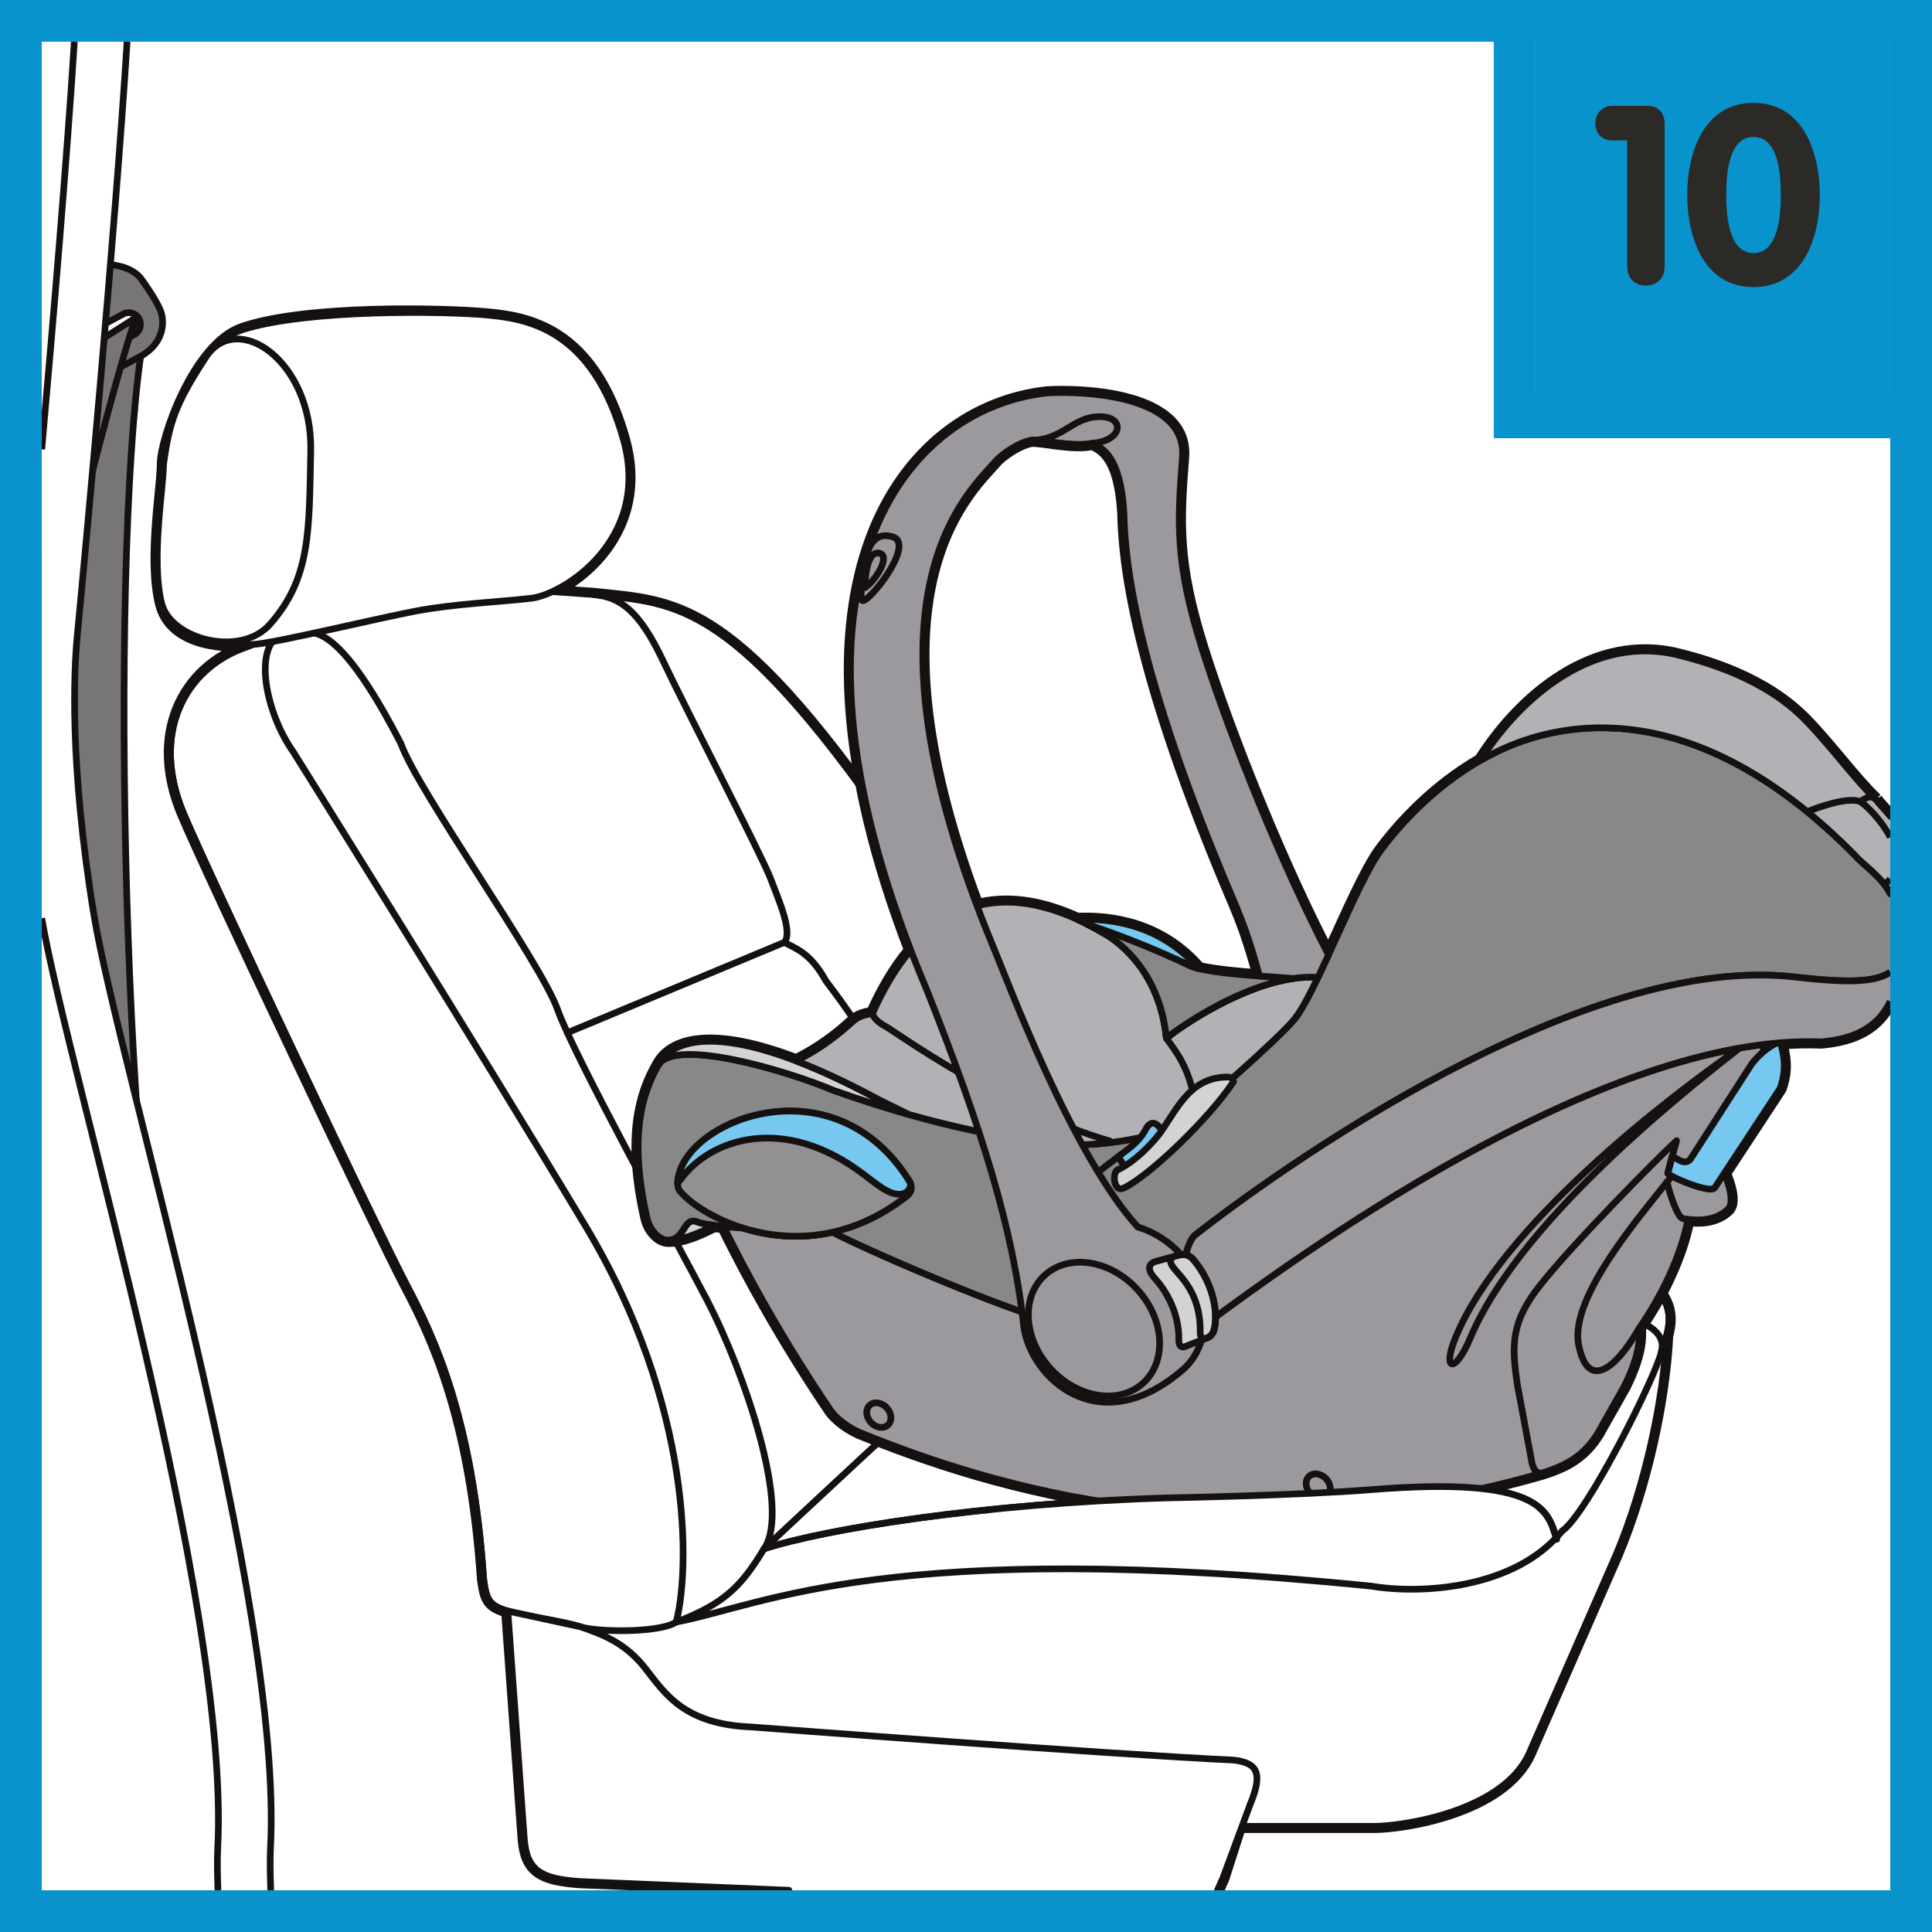 <?xml version="1.0" encoding="UTF-8"?>
<!DOCTYPE svg PUBLIC "-//W3C//DTD SVG 1.1//EN" "http://www.w3.org/Graphics/SVG/1.1/DTD/svg11.dtd">
<!-- Creator: CorelDRAW 2017 -->
<svg xmlns="http://www.w3.org/2000/svg" xml:space="preserve" width="24.5mm" height="24.5mm" version="1.1" style="shape-rendering:geometricPrecision; text-rendering:geometricPrecision; image-rendering:optimizeQuality; fill-rule:evenodd; clip-rule:evenodd"
viewBox="0 0 2867.09 2867.09"
 xmlns:xlink="http://www.w3.org/1999/xlink">
 <rect x="0" y="0" width="2867.09" height="2867.09" fill="#333333" stroke="none"/>
 <defs>
  <style type="text/css">
   <![CDATA[
    .str3 {stroke:#0893CD;stroke-width:61.93;stroke-miterlimit:10}
    .str1 {stroke:#151110;stroke-width:9.91;stroke-linejoin:round;stroke-miterlimit:4}
    .str0 {stroke:#151110;stroke-width:19.81;stroke-linejoin:round;stroke-miterlimit:4}
    .str2 {stroke:#151110;stroke-width:9.91;stroke-linecap:round;stroke-linejoin:round;stroke-miterlimit:4}
    .fil1 {fill:none;fill-rule:nonzero}
    .fil10 {fill:#2C2A27;fill-rule:nonzero}
    .fil9 {fill:#0893CD;fill-rule:nonzero}
    .fil7 {fill:#77C8F0;fill-rule:nonzero}
    .fil2 {fill:#787578;fill-rule:nonzero}
    .fil4 {fill:#888789;fill-rule:nonzero}
    .fil8 {fill:#929093;fill-rule:nonzero}
    .fil3 {fill:#9B999D;fill-rule:nonzero}
    .fil6 {fill:#B2B2B6;fill-rule:nonzero}
    .fil5 {fill:#D3D2D5;fill-rule:nonzero}
    .fil0 {fill:white;fill-rule:nonzero}
   ]]>
  </style>
 </defs>
 <g id="Слой_x0020_1">
  <polygon class="fil0" points="61.93,2805.17 2805.17,2805.17 2805.17,61.93 61.93,61.93 "/>
  <path class="fil0" d="M2428.7 1887.03c-282.62,-131.08 -686.04,-107.79 -882.89,38.92 63.79,-247.77 -23.73,-400.77 -199.4,-659.75 -255.83,-377.12 -338.89,-370.31 -464.85,-383.9l-61.88 -4.33c56.39,-26.13 139.7,-102.51 105.6,-225 -46.4,-166.54 -144.74,-180.2 -204.76,-185.69 -60.12,-5.44 -264.88,-10.89 -360.44,21.84 -69.57,23.87 -117.41,162.91 -117.41,199.33 0,35.49 -19.12,142.01 -2.69,207.53 15.77,63.16 100.08,62.91 135.46,60.35l-9.91 3.8c-93.17,31.99 -142.35,130.29 -93.17,247.04 39.26,93.22 289.77,621.23 330.72,699.05 40.96,77.82 98.3,196.64 114.73,438.27 4.08,28.65 7.14,38.15 35.79,46.32l24.56 339.93c4.13,45.08 24.61,57.34 81.95,61.43l310.56 13 636.06 0c2.43,-5.07 4.51,-10.81 7.65,-17.09l25.68 -79.96 7.06 2.14 192.5 0c40.96,0 191.02,-21.59 229.79,-108.57l129.01 -294.89c43.02,-101.72 70.31,-231.11 74.72,-324.53 8.02,-29.31 7.23,-59.74 -44.42,-95.23z"/>
  <path class="fil1 str0" d="M2428.7 1887.03c-282.62,-131.08 -686.04,-107.79 -882.89,38.92 63.79,-247.77 -23.73,-400.77 -199.4,-659.75 -255.83,-377.12 -338.89,-370.31 -464.85,-383.9l-61.88 -4.33c56.39,-26.13 139.7,-102.51 105.6,-225 -46.4,-166.54 -144.74,-180.2 -204.76,-185.69 -60.12,-5.44 -264.88,-10.89 -360.44,21.84 -69.57,23.87 -117.41,162.91 -117.41,199.33 0,35.49 -19.12,142.01 -2.69,207.53 15.77,63.16 100.08,62.91 135.46,60.35l-9.91 3.8c-93.17,31.99 -142.35,130.29 -93.17,247.04 39.26,93.22 289.77,621.23 330.72,699.05 40.96,77.82 98.3,196.64 114.73,438.27 4.08,28.65 7.14,38.15 35.79,46.32l24.56 339.93c4.13,45.08 24.61,57.34 81.95,61.43l310.56 13m636.06 0c2.43,-5.07 4.51,-10.81 7.65,-17.09l25.68 -79.96 7.06 2.14 192.5 0c40.96,0 191.02,-21.59 229.79,-108.57l129.01 -294.89c43.02,-101.72 70.31,-231.11 74.72,-324.53 8.02,-29.31 7.23,-59.74 -44.42,-95.23"/>
  <path class="fil0" d="M2428.7 1887.03c-282.62,-131.08 -686.04,-107.79 -882.89,38.92 63.79,-247.77 -23.73,-400.77 -199.4,-659.75 -255.83,-377.12 -338.89,-370.31 -464.85,-383.9l-61.88 -4.33c56.39,-26.13 139.7,-102.51 105.6,-225 -46.4,-166.54 -144.74,-180.2 -204.76,-185.69 -60.12,-5.44 -264.88,-10.89 -360.44,21.84 -69.57,23.87 -117.41,162.91 -117.41,199.33 0,35.49 -19.12,142.01 -2.69,207.53 15.77,63.16 100.08,62.91 135.46,60.35l-9.91 3.8c-93.17,31.99 -142.35,130.29 -93.17,247.04 39.26,93.22 289.77,621.23 330.72,699.05 40.96,77.82 98.3,196.64 114.73,438.27 4.08,28.65 7.14,38.15 35.79,46.32l24.56 339.93c4.13,45.08 24.61,57.34 81.95,61.43l310.56 13 636.06 0c2.43,-5.07 4.51,-10.81 7.65,-17.09l25.68 -79.96 7.06 2.14 192.5 0c40.96,0 191.02,-21.59 229.79,-108.57l129.01 -294.89c43.02,-101.72 70.31,-231.11 74.72,-324.53 8.02,-29.31 7.23,-59.74 -44.42,-95.23z"/>
  <path class="fil1 str1" d="M2428.7 1887.03c-282.62,-131.08 -686.04,-107.79 -882.89,38.92 63.79,-247.77 -23.73,-400.77 -199.4,-659.75 -255.83,-377.12 -338.89,-370.31 -464.85,-383.9l-61.88 -4.33c56.39,-26.13 139.7,-102.51 105.6,-225 -46.4,-166.54 -144.74,-180.2 -204.76,-185.69 -60.12,-5.44 -264.88,-10.89 -360.44,21.84 -69.57,23.87 -117.41,162.91 -117.41,199.33 0,35.49 -19.12,142.01 -2.69,207.53 15.77,63.16 100.08,62.91 135.46,60.35l-9.91 3.8c-93.17,31.99 -142.35,130.29 -93.17,247.04 39.26,93.22 289.77,621.23 330.72,699.05 40.96,77.82 98.3,196.64 114.73,438.27 4.08,28.65 7.14,38.15 35.79,46.32l24.56 339.93c4.13,45.08 24.61,57.34 81.95,61.43l310.56 13m636.06 0c2.43,-5.07 4.51,-10.81 7.65,-17.09l25.68 -79.96 7.06 2.14 192.5 0c40.96,0 191.02,-21.59 229.79,-108.57l129.01 -294.89c43.02,-101.72 70.31,-231.11 74.72,-324.53 8.02,-29.31 7.23,-59.74 -44.42,-95.23"/>
  <path class="fil2" d="M218.89 470.42c-56.07,249.24 -42.94,1194.46 29.27,1578.48 -59.06,-199.88 -156.65,-533.04 -186.23,-854l0 -339.35c17.92,-153.24 65.11,-288.6 156.96,-385.13z"/>
  <path class="fil1 str1" d="M218.89 470.42c-56.07,249.24 -42.94,1194.46 29.27,1578.48 -59.06,-199.88 -156.65,-533.04 -186.23,-854m0 -339.35c17.92,-153.24 65.11,-288.6 156.96,-385.13"/>
  <path class="fil1 str2" d="M365.57 960.13c-93.17,31.99 -142.35,130.29 -93.17,247 39.25,93.26 289.76,621.27 330.72,699.09 40.95,77.82 98.29,196.59 114.68,438.27 4.08,28.65 7.14,38.15 35.83,46.32 28.65,8.18 82.93,15.11 107.5,23.29 24.61,8.17 117.78,9.46 142.3,-6.94 20.48,-77.82 25.64,-320.73 -134.09,-586.92 -159.73,-266.24 -434.13,-704.46 -434.13,-704.46 -39.92,-56.07 -61.43,-155.64 -16.38,-176.12l-53.26 20.48z"/>
  <path class="fil1 str2" d="M451.56 939.65c28.69,-8.22 73.74,28.65 143.38,163.81 24.56,69.65 207.82,324.82 232.39,394.46 24.56,69.65 176.78,345.04 221.15,430.05 56.31,107.76 126,312.56 85.33,370.47 89.76,-29.27 324.24,-67.41 598.69,-75.59 0,0 194.94,-3.55 303.02,-12.26 253.93,-20.51 262.14,32.74 274.41,73.69"/>
  <path class="fil1 str2" d="M2465.57 2005.8c16.35,-61.43 -147.72,-72.95 -266.19,-69.64 -233.38,6.6 -528.35,36.86 -528.35,36.86 -65.51,0 -173.97,8.34 -203.73,18.54 27.62,-92.23 -123.94,-383.03 -241.68,-535.86 -24.56,-45.03 -49.17,-49.16 -61.43,-57.34 12.25,-16.38 -8.22,-61.43 -20.48,-94.17 -12.3,-32.78 -125.22,-250.66 -159.77,-323.57 -36.82,-77.82 -65.47,-94.17 -102.34,-98.3"/>
  <line class="fil1 str2" x1="1164.2" y1="1398.35" x2="841.89" y2= "1532.65" />
  <path class="fil1 str2" d="M1545.81 1925.92l-78.51 65.59c-55.12,46.24 -333.53,306.91 -333.53,306.91 -32.45,53.83 -57.63,81.33 -130.38,108.74 132.68,-25.27 314.16,-125.54 1032.13,-53.26 73.74,12.3 212.98,4.08 282.62,-81.9 36.83,-24.56 139.21,-229.33 147.43,-266.24 12.3,-36.82 28.65,-73.69 -36.87,-118.77 -282.62,-131.03 -686.04,-107.79 -882.89,38.93 63.79,-247.79 -23.73,-400.74 -199.4,-659.71 -255.87,-377.17 -338.89,-370.31 -464.85,-383.9"/>
  <path class="fil0" d="M860.1 2792.16c-57.34,-4.08 -77.82,-16.35 -81.95,-61.43l-24.56 -339.93 107.51 23.29c36.86,12.3 68.61,25.84 97.26,62.7 28.69,36.87 57.34,81.9 155.68,86 0,0 536.52,40.95 716.69,49.16 32.81,4.1 45.08,16.4 24.6,65.52l-40.95 110.6c-3.15,6.27 -5.22,12.02 -7.65,17.09l-636.06 0 -310.56 -13z"/>
  <path class="fil1 str2" d="M860.1 2792.16c-57.34,-4.08 -77.82,-16.35 -81.95,-61.43l-24.56 -339.93 107.51 23.29c36.86,12.3 68.61,25.84 97.26,62.7 28.69,36.87 57.34,81.9 155.68,86 0,0 536.52,40.95 716.69,49.16 32.81,4.1 45.08,16.4 24.6,65.52l-40.95 110.6c-3.15,6.27 -5.22,12.02 -7.65,17.09m-636.06 0l-310.56 -13"/>
  <path class="fil2" d="M101.48 509.4l80 -42.57c8.05,-5.28 18.83,-3.01 24.07,5 5.29,8.02 3.05,18.78 -4.95,24.02l-119.89 64.28 -18.78 42.42 0 4.62 146.81 -78.5c36.49,-20.48 35.46,-53.26 29.22,-68.28 -6.27,-15.07 -21.46,-36.86 -28.57,-46.73 -7.19,-9.91 -20.81,-15.77 -29.76,-18.13l-27.45 -5.7 -50.69 119.56z"/>
  <path class="fil1 str1" d="M101.48 509.4l80 -42.57c8.05,-5.28 18.83,-3.01 24.07,5 5.29,8.02 3.05,18.78 -4.95,24.02l-119.89 64.28 -18.78 42.42m0 4.62l146.81 -78.5c36.49,-20.48 35.46,-53.26 29.22,-68.28 -6.27,-15.07 -21.46,-36.86 -28.57,-46.73 -7.19,-9.91 -20.81,-15.77 -29.76,-18.13l-27.45 -5.7 -50.69 119.56"/>
  <path class="fil2" d="M63.04 1021.31c28.04,-159.15 121.59,-509.47 138.84,-550.06l-74.77 47.56 -64.07 502.5z"/>
  <path class="fil1 str1" d="M63.04 1021.31c28.04,-159.15 121.59,-509.47 138.84,-550.06l-74.77 47.56 -64.07 502.5z"/>
  <path class="fil0" d="M401.78 2805.17c-0.9,-23.86 -1.21,-46.11 -0.37,-62.17 19.19,-366.72 -225.25,-1160.84 -262.14,-1386.09 -36.87,-225.24 -29.31,-364.56 -24.57,-413.66 12.47,-129.5 55.73,-594.22 73.92,-881.32l-126.68 0 0 2743.24 339.85 0z"/>
  <path class="fil1 str1" d="M401.78 2805.17c-0.9,-23.86 -1.21,-46.11 -0.37,-62.17 19.19,-366.72 -225.25,-1160.84 -262.14,-1386.09 -36.87,-225.24 -29.31,-364.56 -24.57,-413.66 12.47,-129.5 55.73,-594.22 73.92,-881.32"/>
  <path class="fil1 str1" d="M323.44 2805.17c-0.89,-23.86 -1.21,-46.11 -0.35,-62.17 19.03,-363.69 -221.2,-1147.66 -261.16,-1380.3m0 -695.84c17.03,-190.55 37.32,-430.51 48.37,-604.93"/>
  <path class="fil0" d="M360.12 489.12c96.28,-30.59 300.34,-27.28 360.41,-21.84 60.07,5.45 158.36,19.12 204.8,185.66 41.4,148.66 -90.12,229.37 -136.52,234.82 -46.45,5.49 -114.7,8.22 -172.04,19.11 -57.34,10.94 -204.8,46.4 -237.55,49.17 -32.78,2.71 -122.85,5.44 -139.25,-60.07 -16.38,-65.56 -0.16,-172.15 2.73,-207.53 4.25,-52.06 42.98,-175.71 117.41,-199.33z"/>
  <path class="fil1 str1" d="M360.12 489.12c96.28,-30.59 300.34,-27.28 360.41,-21.84 60.07,5.45 158.36,19.12 204.8,185.66 41.4,148.66 -90.12,229.37 -136.52,234.82 -46.45,5.49 -114.7,8.22 -172.04,19.11 -57.34,10.94 -204.8,46.4 -237.55,49.17 -32.78,2.71 -122.85,5.44 -139.25,-60.07 -16.38,-65.56 -0.16,-172.15 2.73,-207.53 4.25,-52.06 42.98,-175.71 117.41,-199.33z"/>
  <path class="fil0" d="M242.67 688.49c0,35.51 -19.12,141.97 -2.69,207.49 14.41,53.29 117.21,80.13 161.05,30.05 59.94,-68.41 57.63,-136.52 60.12,-256.66 2.68,-133.76 -109.24,-210.26 -155.69,-139.25 -46.4,71 -54.04,97.34 -62.78,158.36z"/>
  <path class="fil1 str1" d="M242.67 688.49c0,35.51 -19.12,141.97 -2.69,207.49 14.41,53.29 117.21,80.13 161.05,30.05 59.94,-68.41 57.63,-136.52 60.12,-256.66 2.68,-133.76 -109.24,-210.26 -155.69,-139.25 -46.4,71 -54.04,97.34 -62.78,158.36z"/>
  <path class="fil1 str0" d="M1598.83 1364.54c-58.99,-26.88 -108.04,-30.84 -148.87,-20.19 -180.94,-480.66 -5.24,-620.53 29.68,-662.47 20.1,-18.62 42.36,-27.7 51.07,-28.53 14.12,-1.32 61.26,11.02 90.87,4.46 14.19,7.64 41.16,18.57 46.28,102.84 1.44,68.56 15.03,230.28 165.75,582.63 9.41,23.08 19.36,46.66 35.33,105.19 10.24,0.74 20.1,1.4 29.19,2.06 -40.16,-2.81 -96.35,-6.35 -123.93,-14.41 1.53,0.41 3.14,0.87 4.83,1.29 -56.72,-65.36 -130.38,-75.01 -180.24,-72.87 0,0 0,0 0.04,0z"/>
  <path class="fil1 str0" d="M2783.79 1186.57c-32.08,-30.64 -64.15,-75.84 -103.54,-116.71 -60.43,-62.63 -147.38,-87.52 -195.51,-99.17 -131.57,-28.32 -237.76,78.11 -287.46,157.62 -65.19,37.37 -116.38,90.74 -147.96,133.38 -21.67,29.31 -50.78,96.52 -77.77,155.31 -67.29,-128.73 -144.7,-318.42 -187.55,-453.83 -40.91,-129.05 -36.49,-190.94 -29.19,-284.57 7.27,-93.63 -150.84,-98.5 -200.96,-95.44 -213.69,23.45 -412.71,279.82 -202.25,826.98 -23.49,27.78 -41.78,60.52 -56.05,92.23 -3.31,4.38 -15.32,1.08 -29.53,13.13 -7.1,6.03 -35.87,34.72 -84.47,58.91 0.05,0 0.05,0.05 0.08,0.05 -124.42,-47.64 -184.91,-30.88 -204.51,5.98 -25.07,43.68 -43.6,107.59 -17.3,225.36 4.25,21.15 20.22,35.84 33.48,34.69 17.13,-0.05 38.92,-7.85 66.72,-22.01 4.36,0.59 9.08,1.12 13.95,1.61 37.69,76.87 89.99,170.78 156.75,270 5.78,9.62 21.46,24.97 44.21,35.38 194.2,79.06 550.89,192.18 1009.26,61.77 40.41,-11.81 65.93,-26.93 86.23,-59.2l39.76 -70.27c23.52,-47.35 23.4,-71.83 22.54,-86.98 30.96,-44.62 61.26,-104.15 72.12,-161.29 15.14,1.94 41.7,2.81 60.19,-15.73 3.8,-4.66 8.38,-17.59 -6.14,-52.56l82.81 -125.99c5.24,-15.61 10.29,-35.93 0.29,-67.71 20.76,-1.65 41.08,-2.14 60.93,-1.32 49.81,-4.34 84.03,-21.97 102.26,-60.28m0 -274.51c-9.3,-11.2 -17.59,-19.36 -21.38,-24.82"/>
  <path class="fil1 str1" d="M1792.36 1962.73c116.09,-85.4 581.27,-430.12 910.55,-416.58 49.72,-4.33 84,-21.86 102.26,-60.06m0 -43.28c-22.12,15.14 -63.95,15.88 -138.87,7.38 -319.74,-39.46 -778.52,293.07 -893.62,383.32 -10.94,10.93 -19.7,45.98 -15.37,76.66 4.42,30.67 35.05,52.54 35.05,52.54"/>
  <path class="fil1 str1" d="M1350.59 1754.71c-107.97,-176.48 -320.9,-97.84 -342.79,-12.43 -1.98,6.73 -4.62,19.45 2.15,26.3 32.86,39.43 186.02,122.49 334.81,7.27 8.05,-5.9 9.46,-13.13 5.83,-21.13z"/>
  <path class="fil3" d="M2505.54 1733.2l109.39 -143.33 2.43 -39.85c-319.4,38.69 -718.65,334.44 -825.01,412.71 0,0 -30.67,-21.87 -35.05,-52.59 -1.28,-8.87 -1.36,-18.16 -0.74,-27.13l-202.5 75.22c-56.69,-13.59 -243.44,-91.65 -318.54,-129.67 -64.98,14.53 -124.48,0.54 -166.99,-19.36 38.06,78.77 92.23,177.02 162.16,280.85 5.73,9.67 21.46,25.02 44.21,35.38 194.2,79.06 550.89,192.18 1009.21,61.81 40.42,-11.81 65.98,-26.93 86.25,-59.2l39.75 -70.27c23.57,-47.38 23.4,-71.86 22.59,-86.98 31.21,-45.03 61.84,-105.18 72.45,-162.82l0.37 -74.77z"/>
  <path class="fil1 str1" d="M2505.54 1733.2l109.39 -143.33 2.43 -39.85c-319.4,38.69 -718.65,334.44 -825.01,412.71 0,0 -30.67,-21.87 -35.05,-52.59 -1.28,-8.87 -1.36,-18.16 -0.74,-27.13l-202.5 75.22c-56.69,-13.59 -243.44,-91.65 -318.54,-129.67 -64.98,14.53 -124.48,0.54 -166.99,-19.36 38.06,78.77 92.23,177.02 162.16,280.85 5.73,9.67 21.46,25.02 44.21,35.38 194.2,79.06 550.89,192.18 1009.21,61.81 40.42,-11.81 65.98,-26.93 86.25,-59.2l39.75 -70.27c23.57,-47.38 23.4,-71.86 22.59,-86.98 31.21,-45.03 61.84,-105.18 72.45,-162.82l0.37 -74.77z"/>
  <path class="fil3" d="M1317.64 2114.75c-6.52,5.98 -17.83,4.25 -25.3,-3.89 -7.43,-8.09 -8.18,-19.52 -1.65,-25.51 6.57,-5.99 17.87,-4.29 25.35,3.84 7.43,8.13 8.13,19.57 1.6,25.56z"/>
  <path class="fil1 str1" d="M1317.64 2114.75c-6.52,5.98 -17.83,4.25 -25.3,-3.89 -7.43,-8.09 -8.18,-19.52 -1.65,-25.51 6.57,-5.99 17.87,-4.29 25.35,3.84 7.43,8.13 8.13,19.57 1.6,25.56z"/>
  <path class="fil3" d="M1969.67 2220.19c-6.52,5.98 -17.83,4.25 -25.27,-3.89 -7.47,-8.09 -8.22,-19.53 -1.65,-25.51 6.52,-5.99 17.83,-4.29 25.31,3.84 7.43,8.13 8.13,19.57 1.6,25.56z"/>
  <path class="fil1 str1" d="M1969.67 2220.19c-6.52,5.98 -17.83,4.25 -25.27,-3.89 -7.47,-8.09 -8.22,-19.53 -1.65,-25.51 6.52,-5.99 17.83,-4.29 25.31,3.84 7.43,8.13 8.13,19.57 1.6,25.56z"/>
  <path class="fil0" d="M2284.71 2237.6c-27.75,-23.78 -90.46,-39.79 -249.19,-27 -108.08,8.72 -303.06,12.31 -303.06,12.31 -100.28,2.97 -195.31,9.98 -279.83,19.06 226.57,39.96 623.55,66.14 832.07,-4.38z"/>
  <path class="fil4" d="M2805.17 1326.42c-11.4,-24.18 -41.6,-44.35 -51.31,-55.96 -240.68,-245.06 -437.6,-196.92 -520.17,-160.67 -82.56,36.29 -147.17,101.6 -184.37,151.92 -37.19,50.33 -96.28,212.25 -129.05,251.62 -24.14,28.94 -137.88,129.09 -177.27,159.73 -6.52,4.38 -105.03,37.2 -203.48,21.88 -98.46,-15.32 -183.8,-35.01 -301.94,-76.58 -72.25,-30.64 -237.14,-78.57 -260.46,-37.9 -25.07,43.68 -43.6,107.59 -17.34,225.36 4.29,21.15 20.27,35.88 33.53,34.69 24.02,-2.19 21.3,-35.72 41.81,-26.92 5.16,3.09 40.29,7.35 67.5,8.84 37.9,11.84 83.81,17.13 132.94,6.19 75.13,37.97 261.85,116.09 318.54,129.63l202.53 -75.18c1.65,-21.84 8.26,-41.78 16.07,-49.54 115.09,-90.21 573.87,-422.75 893.65,-383.32 74.9,8.54 116.72,7.77 138.84,-7.36l0 -116.43z"/>
  <path class="fil1 str1" d="M2805.17 1326.42c-11.4,-24.18 -41.6,-44.35 -51.31,-55.96 -240.68,-245.06 -437.6,-196.92 -520.17,-160.67 -82.56,36.29 -147.17,101.6 -184.37,151.92 -37.19,50.33 -96.28,212.25 -129.05,251.62 -24.14,28.94 -137.88,129.09 -177.27,159.73 -6.52,4.38 -105.03,37.2 -203.48,21.88 -98.46,-15.32 -183.8,-35.01 -301.94,-76.58 -72.25,-30.64 -237.14,-78.57 -260.46,-37.9 -25.07,43.68 -43.6,107.59 -17.34,225.36 4.29,21.15 20.27,35.88 33.53,34.69 24.02,-2.19 21.3,-35.72 41.81,-26.92 5.16,3.09 40.29,7.35 67.5,8.84 37.9,11.84 83.81,17.13 132.94,6.19 75.13,37.97 261.85,116.09 318.54,129.63l202.53 -75.18c1.65,-21.84 8.26,-41.78 16.07,-49.54 115.09,-90.21 573.87,-422.75 893.65,-383.32 74.9,8.54 116.72,7.77 138.84,-7.36"/>
  <path class="fil5" d="M977.1 1580.42c23.32,-40.67 188.21,7.27 260.41,37.89 41.78,14.7 79.34,26.63 114.93,36.62l-47.1 -22.37c-210.05,-113.77 -303.02,-99.58 -328.24,-52.13z"/>
  <path class="fil1 str1" d="M977.1 1580.42c23.32,-40.67 188.21,7.27 260.41,37.89 41.78,14.7 79.34,26.63 114.93,36.62l-47.1 -22.37c-210.05,-113.77 -303.02,-99.58 -328.24,-52.13z"/>
  <path class="fil5" d="M1035.1 1813.54c-20.51,-8.79 -17.79,24.73 -41.81,26.92 17.13,-0.04 38.92,-7.84 66.72,-21.97 -12.56,-1.65 -22.39,-3.42 -24.9,-4.95z"/>
  <path class="fil1 str1" d="M1035.1 1813.54c-20.51,-8.79 -17.79,24.73 -41.81,26.92 17.13,-0.04 38.92,-7.84 66.72,-21.97 -12.56,-1.65 -22.39,-3.42 -24.9,-4.95z"/>
  <path class="fil6" d="M1730.93 1540.65c-9.83,-99.53 -71.09,-141.14 -83.15,-149.85 -202.37,-124.76 -301.94,0 -352.27,111.58 -3.31,4.38 -15.32,1.08 -29.53,13.13 -7.14,6.03 -35.91,34.72 -84.5,58.91 35.83,13.7 76.91,32.7 123.85,58.13l43.47 21.31c66.59,18.9 125.84,30.95 190.69,41.08 98.45,15.32 196.92,-17.51 203.48,-21.88 39.39,-30.64 153.13,-130.82 177.23,-159.73 9.91,-11.92 22.25,-35 35.62,-62.83 -84.71,-6.73 -194.61,65.72 -224.91,90.16z"/>
  <path class="fil1 str2" d="M1730.93 1540.65c-9.83,-99.53 -71.09,-141.14 -83.15,-149.85 -202.37,-124.76 -301.94,0 -352.27,111.58 -3.31,4.38 -15.32,1.08 -29.53,13.13 -7.14,6.03 -35.91,34.72 -84.5,58.91 35.83,13.7 76.91,32.7 123.85,58.13l43.47 21.31c66.59,18.9 125.84,30.95 190.69,41.08 98.45,15.32 196.92,-17.51 203.48,-21.88 39.39,-30.64 153.13,-130.82 177.23,-159.73 9.91,-11.92 22.25,-35 35.62,-62.83 -84.71,-6.73 -194.61,65.72 -224.91,90.16z"/>
  <path class="fil1 str1" d="M1295.52 1502.39c-2.19,5.45 7.68,15.32 18.62,20.77 10.89,5.49 175.03,124.71 334.76,170.7"/>
  <path class="fil1 str1" d="M1730.93 1540.65c10.94,16.4 36.13,42.69 43.76,105.03"/>
  <path class="fil1 str1" d="M1730.93 1540.65c26.13,-21.05 111.14,-77.56 188.34,-88.59 -40.5,-3.3 -120.22,-6.69 -150.02,-17.51 -56.98,-27.16 -111.76,-48.34 -154.86,-62.54 10.86,5.52 21.97,11.68 33.4,18.78 12.05,8.71 73.32,50.32 83.15,149.85z"/>
  <path class="fil4" d="M1730.93 1540.65c26.13,-21.05 111.14,-77.56 188.34,-88.59 -40.5,-3.3 -120.22,-6.69 -150.02,-17.51 -56.98,-27.16 -111.76,-48.34 -154.86,-62.54 10.86,5.52 21.97,11.68 33.4,18.78 12.05,8.71 73.32,50.32 83.15,149.85z"/>
  <path class="fil1 str1" d="M1730.93 1540.65c26.13,-21.05 111.14,-77.56 188.34,-88.59 -40.5,-3.3 -120.22,-6.69 -150.02,-17.51 -56.98,-27.16 -111.76,-48.34 -154.86,-62.54 10.86,5.52 21.97,11.68 33.4,18.78 12.05,8.71 73.32,50.32 83.15,149.85z"/>
  <path class="fil7" d="M1769.25 1434.56c2.81,1.03 6.14,1.94 9.78,2.86 -56.72,-65.36 -130.38,-75.01 -180.24,-72.87 5.11,2.32 10.36,4.79 15.6,7.48 43.06,14.24 97.88,35.38 154.86,62.54z"/>
  <path class="fil1 str1" d="M1769.25 1434.56c2.81,1.03 6.14,1.94 9.78,2.86 -56.72,-65.36 -130.38,-75.01 -180.24,-72.87 5.11,2.32 10.36,4.79 15.6,7.48 43.06,14.24 97.88,35.38 154.86,62.54z"/>
  <path class="fil6" d="M2783.79 1186.57c-32.08,-30.64 -64.15,-75.84 -103.54,-116.71 -60.43,-62.63 -147.38,-87.52 -195.51,-99.17 -131.57,-28.32 -237.76,78.11 -287.46,157.62 11.73,-6.73 23.81,-13 36.41,-18.54 82.57,-36.24 279.49,-84.39 520.17,160.67 9.71,11.61 39.92,31.78 51.31,55.96l0 -115.02c-9.3,-11.2 -17.59,-19.36 -21.38,-24.82z"/>
  <path class="fil1 str2" d="M2783.79 1186.57c-32.08,-30.64 -64.15,-75.84 -103.54,-116.71 -60.43,-62.63 -147.38,-87.52 -195.51,-99.17 -131.57,-28.32 -237.76,78.11 -287.46,157.62 11.73,-6.73 23.81,-13 36.41,-18.54 82.57,-36.24 279.49,-84.39 520.17,160.67 9.71,11.61 39.92,31.78 51.31,55.96m0 -115.02c-9.3,-11.2 -17.59,-19.36 -21.38,-24.82"/>
  <path class="fil1 str1" d="M2683.13 1204.08c14.57,-5.83 58.37,-21.88 77.33,-14.58 5.82,-2.93 14.62,-11.68 23.32,-2.93"/>
  <path class="fil1 str1" d="M2760.46 1189.5c10.27,6.6 31.96,28.33 44.7,52.93m0 62.06c-2.29,2.66 -5.02,5.17 -8.25,7.55"/>
  <path class="fil3" d="M2480.35 1746.33l-6.53 7.64c3.89,17.46 15.53,52.38 23.29,54.32 11.64,1.94 45.62,7.76 67.91,-14.53 3.92,-4.87 8.75,-18.45 -7.81,-56.31l-76.86 8.88z"/>
  <path class="fil1 str1" d="M2480.35 1746.33l-6.53 7.64c3.89,17.46 15.53,52.38 23.29,54.32 11.64,1.94 45.62,7.76 67.91,-14.53 3.92,-4.87 8.75,-18.45 -7.81,-56.31l-76.86 8.88z"/>
  <path class="fil7" d="M2598.05 1581.24l-89.29 138.76c-4.83,5.83 -10.7,4.87 -16.48,1.94l-10.81 -6.24 -6.65 25.64c8.71,7.76 64.04,30.1 69.85,21.38l97.01 -147.5c5.32,-15.9 10.57,-36.58 -0.12,-69.28 -16.93,5.41 -36.13,23.78 -43.52,35.29z"/>
  <path class="fil1 str1" d="M2598.05 1581.24l-89.29 138.76c-4.83,5.83 -10.7,4.87 -16.48,1.94l-10.81 -6.24 -6.65 25.64c8.71,7.76 64.04,30.1 69.85,21.38l97.01 -147.5c5.32,-15.9 10.57,-36.58 -0.12,-69.28 -16.93,5.41 -36.13,23.78 -43.52,35.29z"/>
  <path class="fil1 str1" d="M2474.82 1741.34l13.21 -48.59c-29.56,27.33 -152.05,150.93 -202.37,214.42 -43.39,54.7 -42.69,88.6 -33.9,147.67l21.85 117.08c1.11,3.25 4.38,16.43 13.12,13.13"/>
  <path class="fil1 str1" d="M2473.82 1753.98c-38.3,49.24 -144.41,170.7 -131.28,240.72 12.59,67.29 52.51,41.57 90.17,-23.91"/>
  <path class="fil1 str1" d="M2582.12 1554.91c-108.29,84.21 -331.47,266.93 -400.41,431.08 -22.96,54.65 -42.64,48.09 -20.77,-3.31 68.9,-164.1 310.7,-351.19 421.18,-427.77z"/>
  <path class="fil1 str1" d="M1746.58 1863.37c9.05,-2.48 17.88,-3.38 26.75,8.84 25.14,30.96 34.23,71.17 29.19,97.43 -1.73,9.08 -5.11,13.38 -11.3,15.81"/>
  <path class="fil7" d="M1664.63 1712.44c17.34,-12.64 28.4,-22.37 36.04,-37.2 3.84,-7.47 10.49,-12.3 18.21,-4.38l13.17 13.83 -59.07 52.56 -10.24 -15.4c-2.11,-3.22 -1.08,-7.97 1.9,-9.41z"/>
  <path class="fil1 str2" d="M1664.63 1712.44c17.34,-12.64 28.4,-22.37 36.04,-37.2 3.84,-7.47 10.49,-12.3 18.21,-4.38l13.17 13.83 -59.07 52.56 -10.24 -15.4c-2.11,-3.22 -1.08,-7.97 1.9,-9.41z"/>
  <path class="fil5" d="M1823.65 1598.33c-53.62,-0.78 -73.32,40.24 -98.58,78.07 -13.17,19.73 -42.61,48.92 -67.04,59.94 -7.89,5.54 -4.87,33.69 9.46,26.83 39.1,-18.65 127.6,-104.32 163.11,-157.99 0,0 -1.4,-6.06 -6.94,-6.85z"/>
  <path class="fil1 str1" d="M1823.65 1598.33c-53.62,-0.78 -73.32,40.24 -98.58,78.07 -13.17,19.73 -42.61,48.92 -67.04,59.94 -7.89,5.54 -4.87,33.69 9.46,26.83 39.1,-18.65 127.6,-104.32 163.11,-157.99 0,0 -1.4,-6.06 -6.94,-6.85z"/>
  <line class="fil1 str1" x1="1664.68" y1="1712.4" x2="1631.44" y2= "1737.91" />
  <path class="fil8" d="M1350.59 1754.71c-107.97,-176.48 -320.9,-97.84 -342.79,-12.43 -1.98,6.73 -4.62,19.45 2.15,26.3 32.86,39.43 186.02,122.49 334.81,7.27 8.05,-5.9 9.46,-13.13 5.83,-21.13z"/>
  <path class="fil1 str1" d="M1350.59 1754.71c-107.97,-176.48 -320.9,-97.84 -342.79,-12.43 -1.98,6.73 -4.62,19.45 2.15,26.3 32.86,39.43 186.02,122.49 334.81,7.27 8.05,-5.9 9.46,-13.13 5.83,-21.13z"/>
  <path class="fil7" d="M1010.29 1750.04c43.02,-59.24 152.13,-98.17 271.76,-6.97 21.15,16.02 35.72,28.45 51.03,29.15 15.19,0.74 19.7,-11.64 17.51,-17.51 -107.97,-176.48 -320.9,-97.8 -342.79,-12.38 -0.95,3.17 -1.98,7.71 -2.14,12.3 2.06,-1.19 3.46,-3.43 4.62,-4.59z"/>
  <path class="fil1 str1" d="M1010.29 1750.04c43.02,-59.24 152.13,-98.17 271.76,-6.97 21.15,16.02 35.72,28.45 51.03,29.15 15.19,0.74 19.7,-11.64 17.51,-17.51 -107.97,-176.48 -320.9,-97.8 -342.79,-12.38 -0.95,3.17 -1.98,7.71 -2.14,12.3 2.06,-1.19 3.46,-3.43 4.62,-4.59z"/>
  <path class="fil3" d="M1971.53 1416.97c-67.29,-128.68 -144.65,-318.41 -187.55,-453.83 -40.91,-129.04 -36.49,-190.89 -29.19,-284.57 7.27,-93.63 -150.84,-98.5 -200.96,-95.44 -221.44,24.32 -427.21,298.77 -177.69,887.85 80.22,202.78 127.16,350.94 143.18,498.24 10.36,74.68 111.01,172.07 236.8,62.68 42.94,-37.58 42.56,-117.41 -2.73,-169.06 -18.05,-20.56 -41.08,-34.67 -64.94,-41.98 -98.3,-108.25 -194.61,-368.95 -213.15,-412.59 -221.69,-532.43 -32.08,-682.66 4.38,-726.43 20.1,-18.62 42.35,-27.7 51.07,-28.53 14.11,-1.28 61.26,11.02 90.82,4.46 14.19,7.64 41.2,18.58 46.28,102.84 1.49,68.58 15.03,230.28 165.79,582.64 9.41,23.08 19.37,46.65 35.34,105.18 18.86,1.4 36.78,2.53 50.29,3.64 12.46,-1.78 24.76,-2.52 36.57,-1.57l15.69 -33.53z"/>
  <path class="fil1 str1" d="M1971.53 1416.97c-67.29,-128.68 -144.65,-318.41 -187.55,-453.83 -40.91,-129.04 -36.49,-190.89 -29.19,-284.57 7.27,-93.63 -150.84,-98.5 -200.96,-95.44 -221.44,24.32 -427.21,298.77 -177.69,887.85 80.22,202.78 127.16,350.94 143.18,498.24 10.36,74.68 111.01,172.07 236.8,62.68 42.94,-37.58 42.56,-117.41 -2.73,-169.06 -18.05,-20.56 -41.08,-34.67 -64.94,-41.98 -98.3,-108.25 -194.61,-368.95 -213.15,-412.59 -221.69,-532.43 -32.08,-682.66 4.38,-726.43 20.1,-18.62 42.35,-27.7 51.07,-28.53 14.11,-1.28 61.26,11.02 90.82,4.46 14.19,7.64 41.2,18.58 46.28,102.84 1.49,68.58 15.03,230.28 165.79,582.64 9.41,23.08 19.37,46.65 35.34,105.18 18.86,1.4 36.78,2.53 50.29,3.64 12.46,-1.78 24.76,-2.52 36.57,-1.57l15.69 -33.53z"/>
  <path class="fil1 str1" d="M1530.75 653.31c14.11,-1.31 61.26,11.02 90.82,4.46 47.02,-4.38 47.02,-40.49 9.83,-39.38 -39.39,0 -54.66,35 -100.65,34.92z"/>
  <path class="fil1 str1" d="M1283.51 872.2c15.97,-10.53 39.38,-48.14 20.81,-51.4 -18.45,-3.26 -20.97,41.08 -20.81,51.4z"/>
  <path class="fil1 str1" d="M1282.43 890.82c16.43,-7.76 74.39,-85.01 42.12,-94.25 -31.47,-9 -43.72,19.7 -47.03,90.78 0,3.02 1.94,5 4.91,3.48z"/>
  <path class="fil1 str2" d="M1133.81 2298.45c89.76,-29.22 324.24,-67.37 598.69,-75.59 0,0 194.94,-3.55 303.02,-12.26 253.98,-20.51 262.14,32.74 274.46,73.69"/>
  <path class="fil3" d="M1792.36 1962.73c116.09,-85.4 581.27,-430.12 910.55,-416.58 49.72,-4.33 84,-21.86 102.26,-60.06l0 -43.28c-22.12,15.14 -63.95,15.88 -138.87,7.38 -319.74,-39.46 -778.52,293.07 -893.62,383.32 -10.94,10.93 -19.7,45.98 -15.37,76.66 4.42,30.67 35.05,52.54 35.05,52.54z"/>
  <path class="fil1 str1" d="M1792.36 1962.73c116.09,-85.4 581.27,-430.12 910.55,-416.58 49.72,-4.33 84,-21.86 102.26,-60.06m0 -43.28c-22.12,15.14 -63.95,15.88 -138.87,7.38 -319.74,-39.46 -778.52,293.07 -893.62,383.32 -10.94,10.93 -19.7,45.98 -15.37,76.66 4.42,30.67 35.05,52.54 35.05,52.54"/>
  <path class="fil5" d="M1746.58 1863.37c9.05,-2.48 17.88,-3.38 26.75,8.84 25.14,30.96 34.23,71.13 29.19,97.39 -1.73,9.13 -5.11,13.38 -11.3,15.86l-31.88 12.59c-9.54,3.76 -10.27,-5.66 -9.99,-12.14 0,-37.07 -18.12,-69.73 -35.05,-88.19 -14.03,-15.32 -8.3,-23.19 0.95,-25.76l31.34 -8.59z"/>
  <path class="fil1 str1" d="M1746.58 1863.37c9.05,-2.48 17.88,-3.38 26.75,8.84 25.14,30.96 34.23,71.13 29.19,97.39 -1.73,9.13 -5.11,13.38 -11.3,15.86l-31.88 12.59c-9.54,3.76 -10.27,-5.66 -9.99,-12.14 0,-37.07 -18.12,-69.73 -35.05,-88.19 -14.03,-15.32 -8.3,-23.19 0.95,-25.76l31.34 -8.59z"/>
  <path class="fil3" d="M1696.67 2052.28c-35.51,32.53 -97.06,23.12 -137.48,-20.97 -40.41,-44.13 -44.41,-106.26 -8.92,-138.79 35.51,-32.53 97.06,-23.16 137.48,21.01 40.46,44.09 44.42,106.22 8.92,138.76z"/>
  <path class="fil1 str1" d="M1696.67 2052.28c-35.51,32.53 -97.06,23.12 -137.48,-20.97 -40.41,-44.13 -44.41,-106.26 -8.92,-138.79 35.51,-32.53 97.06,-23.16 137.48,21.01 40.46,44.09 44.42,106.22 8.92,138.76z"/>
  <path class="fil1 str1" d="M1791.21 1985.45c-9.5,3.76 -10.37,-3.92 -10.12,-10.45 0.21,-45.91 -19.48,-71.09 -35.08,-88.18 -13.96,-15.35 -9.96,-20.51 0.57,-23.45 9.05,-2.48 17.88,-3.38 26.75,8.84 25.14,30.96 34.23,71.13 29.19,97.43 -1.73,9.08 -5.11,13.33 -11.3,15.81z"/>
  <polygon class="fil1 str3" points="30.96,30.96 2836.13,30.96 2836.13,2836.13 30.96,2836.13 "/>
  <polygon class="fil9" points="2278.69,588.34 2805.08,588.34 2805.08,61.93 2278.69,61.93 "/>
  <polygon class="fil1 str3" points="2247.72,30.96 2836.05,30.96 2836.05,619.3 2247.72,619.3 "/>
  <path class="fil10" d="M2414.65 394.9c0,18.54 11.9,28.96 27.91,28.96 16.01,0 27.8,-10.43 27.8,-28.96l0 -211.38c0,-14.85 -8.85,-26.44 -24.86,-26.44l-52.77 0c-16.01,0 -25.28,12.64 -25.28,25.7 0,12.64 7.48,25.59 25.28,25.59l21.91 0 0 186.52zm187.54 -19.27c-37.81,0 -40.44,-59.82 -40.44,-86.26 0,-28.23 2.63,-86.15 40.44,-86.15 37.92,0 40.55,57.93 40.55,86.15 0,26.44 -2.63,86.26 -40.55,86.26zm0 50.45c75.09,0 98.48,-76.15 98.48,-136.71 0,-60.56 -23.38,-136.71 -98.48,-136.71 -74.99,0 -98.37,76.15 -98.37,136.71 0,60.56 23.38,136.71 98.37,136.71z"/>
 </g>
</svg>
